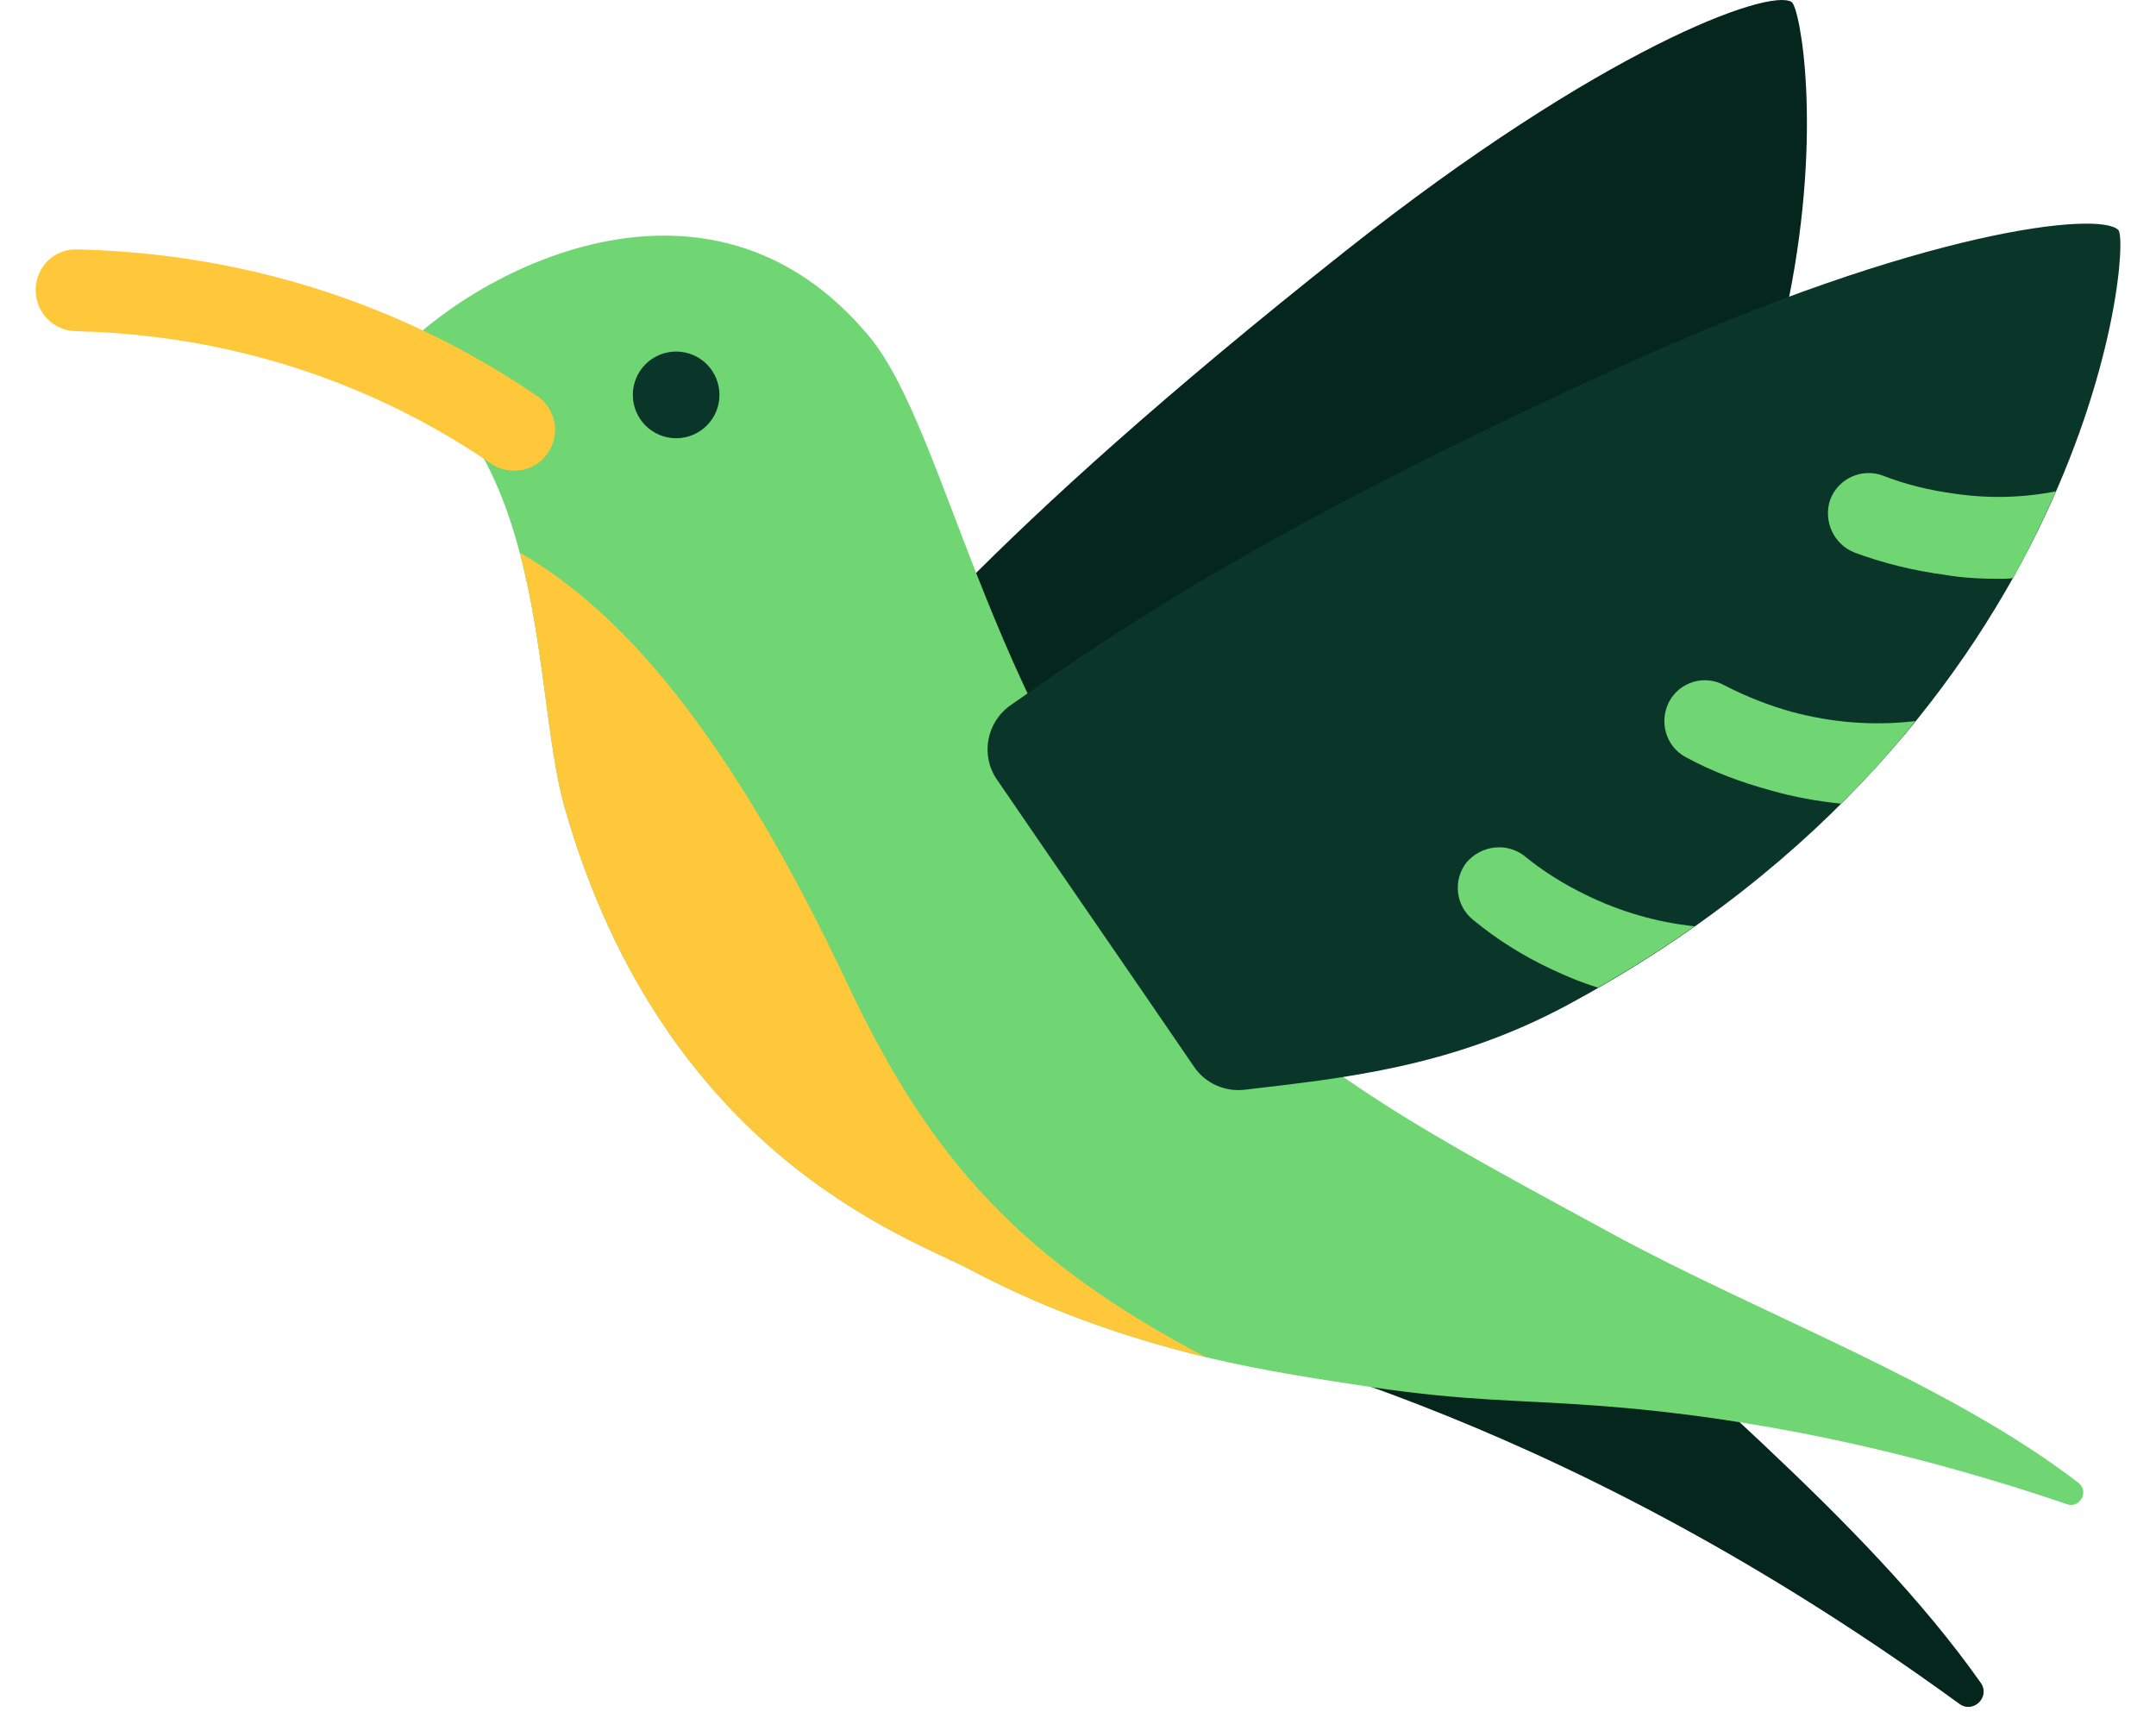 <svg width="64" height="51" viewBox="0 0 64 51" fill="none" xmlns="http://www.w3.org/2000/svg">
<path d="M32.863 37.867C33.405 38.14 33.929 38.388 34.428 38.628C37.685 40.19 39.38 40.635 42.16 41.713C46.272 43.314 51.82 45.959 58.164 50.576C58.576 50.876 59.092 50.368 58.799 49.952C55.311 45.004 49.579 40.594 45.117 36.078L32.863 37.867Z" fill="#05261C"/>
<path d="M23.613 22.844C25.994 20.226 29.017 16.099 39.934 7.454C47.54 1.432 52.526 -0.367 53.184 0.06C53.675 0.378 55.918 14.457 42.845 26.321C39.589 29.276 36.123 30.281 33.25 31.413C30.242 28.719 26.621 25.538 23.613 22.844Z" fill="#05261C"/>
<path d="M61.368 44.652C55.519 42.662 50.738 41.959 47.292 41.716C44.962 41.546 43.579 41.594 40.764 41.182C39.332 40.963 37.633 40.721 35.789 40.284C33.605 39.75 31.226 38.973 28.799 37.687C27.076 36.765 19.723 34.338 16.762 23.975C16.228 22.107 16.155 19.146 15.427 16.404C14.821 14.098 13.753 11.938 11.617 10.701C13.947 8.08 21.009 4.245 25.79 9.972C28.217 12.885 29.358 21.573 35.473 28.174C38.871 31.863 42.827 33.877 47.85 36.619C52.316 39.046 57.825 41.036 61.707 44.021C62.023 44.288 61.732 44.773 61.368 44.652Z" fill="#6FD673"/>
<path d="M20.071 13.008C20.782 13.008 21.357 12.432 21.357 11.722C21.357 11.011 20.782 10.435 20.071 10.435C19.361 10.435 18.785 11.011 18.785 11.722C18.785 12.432 19.361 13.008 20.071 13.008Z" fill="#093628"/>
<path d="M35.791 40.285C33.607 39.751 31.229 38.974 28.802 37.688C27.078 36.766 19.725 34.339 16.764 23.976C16.231 22.107 16.158 19.147 15.43 16.404C18.39 18.103 21.618 21.671 25.21 29.315C27.685 34.533 30.403 37.445 35.791 40.285Z" fill="#FFC83B"/>
<path d="M15.262 13.972C15.026 13.972 14.788 13.903 14.578 13.76C13.485 13.013 12.32 12.36 11.117 11.819C8.344 10.572 5.359 9.904 2.244 9.83C1.573 9.814 1.044 9.258 1.059 8.588C1.074 7.918 1.611 7.374 2.301 7.404C5.742 7.485 9.042 8.226 12.113 9.605C13.446 10.205 14.736 10.929 15.948 11.757C16.502 12.135 16.644 12.89 16.265 13.443C16.03 13.787 15.65 13.972 15.262 13.972Z" fill="#FFC83B"/>
<path d="M29.589 23.133C29.098 22.415 29.285 21.433 29.997 20.934C32.894 18.906 37.321 15.784 48.244 10.819C57.075 6.803 62.347 6.257 62.883 6.829C63.283 7.256 62.073 21.462 46.529 29.832C43.055 31.702 39.795 32.008 36.95 32.346C36.361 32.416 35.781 32.157 35.446 31.667C33.588 28.945 31.476 25.893 29.589 23.133Z" fill="#093628"/>
<path d="M61.029 14.584C60.665 15.409 60.252 16.259 59.767 17.156C59.646 17.181 59.5 17.181 59.379 17.181C58.82 17.181 58.262 17.156 57.704 17.059C56.806 16.938 55.908 16.72 55.059 16.404C54.428 16.161 54.112 15.457 54.331 14.826C54.573 14.196 55.277 13.88 55.908 14.123C56.588 14.39 57.316 14.56 58.044 14.657C59.039 14.802 60.034 14.778 61.029 14.584Z" fill="#6FD673"/>
<path d="M56.856 21.404C56.2 22.229 55.472 23.054 54.647 23.855C53.943 23.782 53.264 23.661 52.584 23.467C51.686 23.224 50.837 22.908 50.036 22.472C49.454 22.156 49.235 21.428 49.551 20.821C49.866 20.239 50.594 20.02 51.177 20.336C51.832 20.676 52.512 20.943 53.215 21.137C54.404 21.452 55.618 21.549 56.856 21.404Z" fill="#6FD673"/>
<path d="M50.302 27.495C49.404 28.126 48.457 28.733 47.438 29.315C46.953 29.169 46.492 28.975 46.03 28.757C45.205 28.369 44.429 27.883 43.725 27.301C43.215 26.888 43.118 26.136 43.531 25.602C43.968 25.092 44.72 24.995 45.254 25.408C45.812 25.869 46.443 26.257 47.098 26.573C48.093 27.058 49.161 27.373 50.302 27.495Z" fill="#6FD673"/>
</svg>
